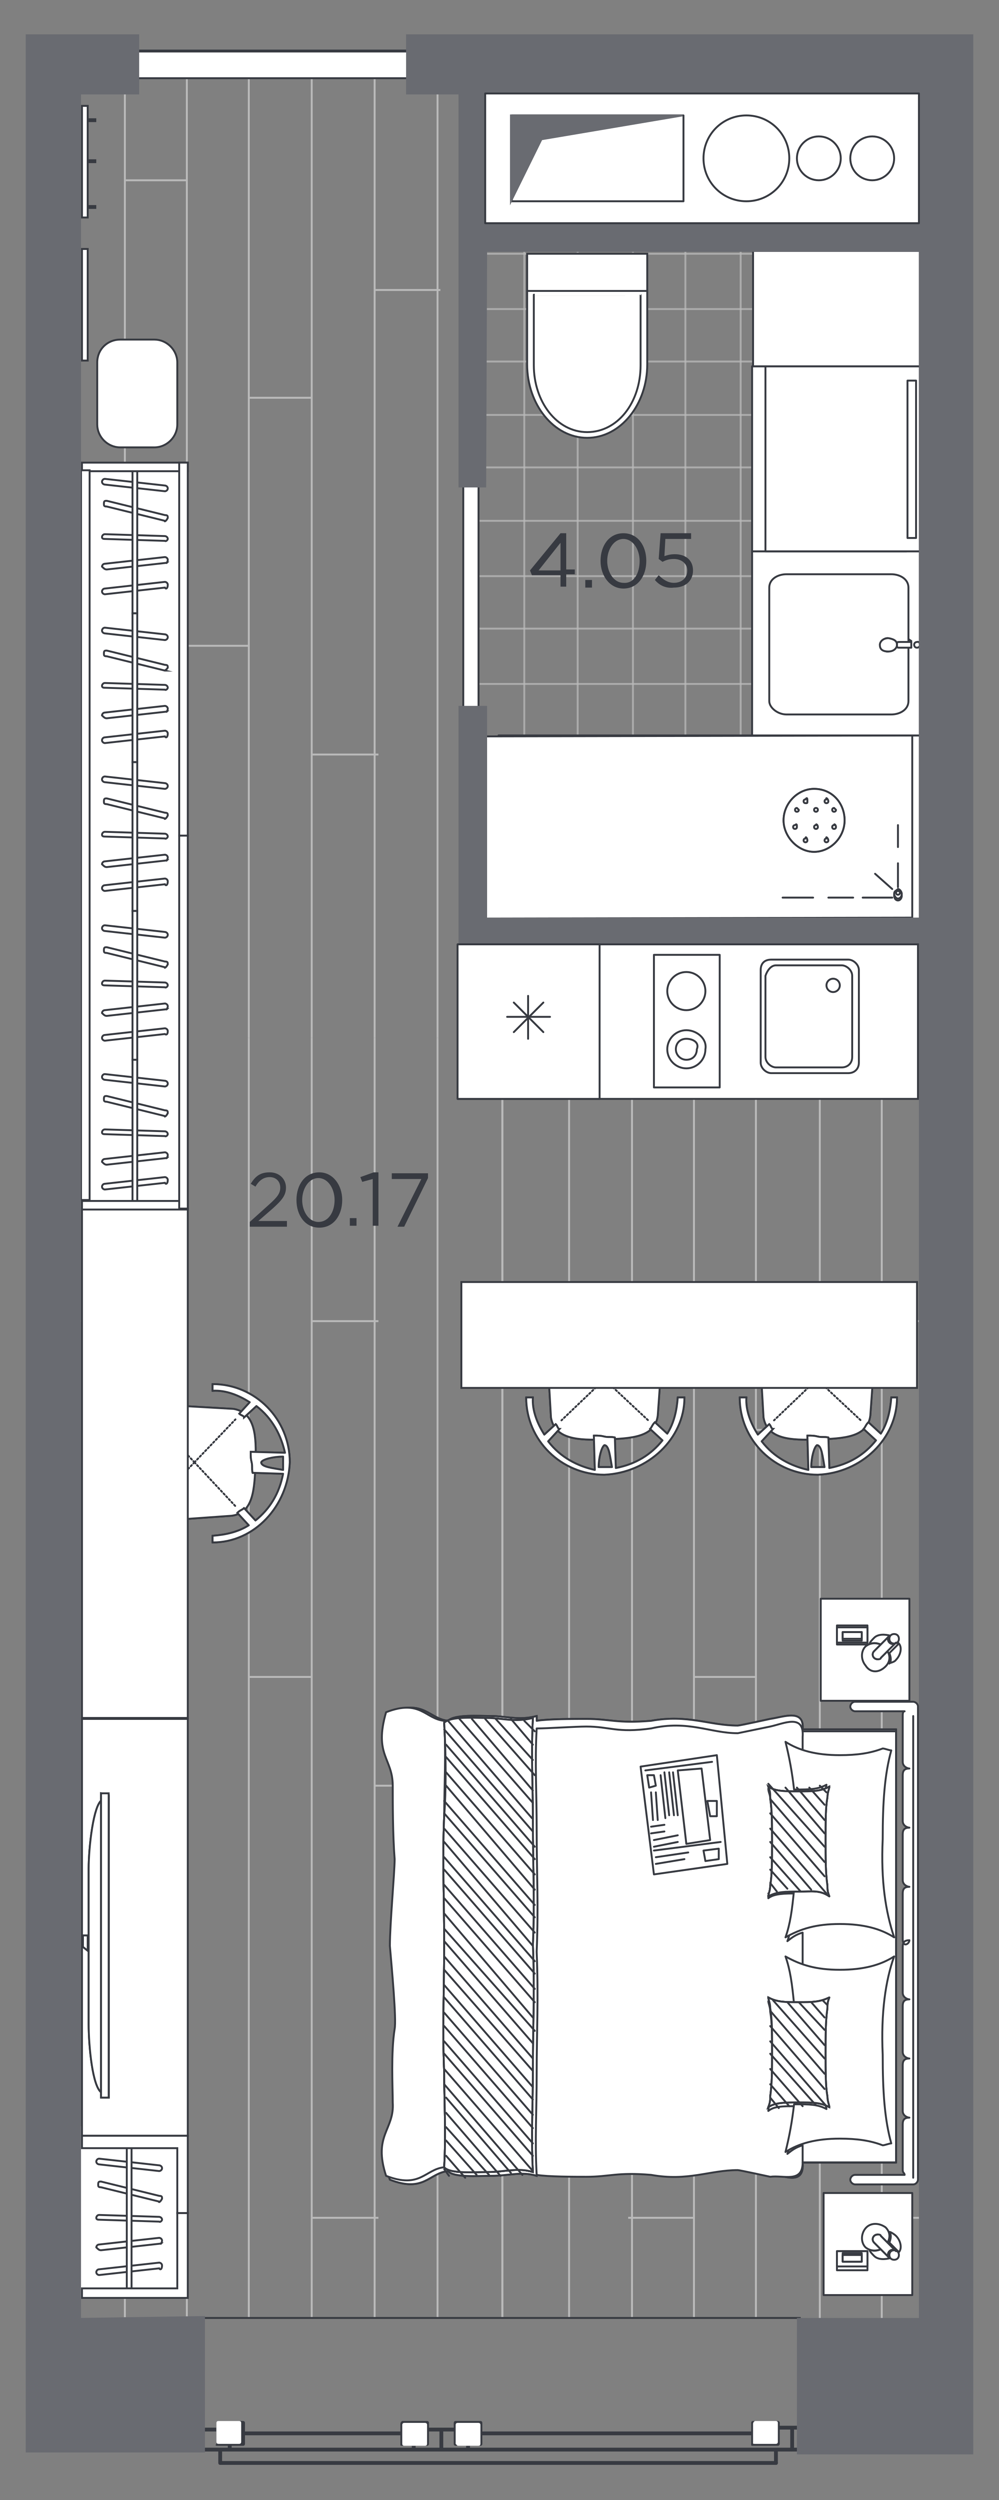 <?xml version="1.0" encoding="utf-8"?>
<!-- Generator: Adobe Illustrator 27.2.0, SVG Export Plug-In . SVG Version: 6.00 Build 0)  -->
<svg version="1.1" id="Слой_1" xmlns="http://www.w3.org/2000/svg" xmlns:xlink="http://www.w3.org/1999/xlink" x="0px" y="0px"
	 viewBox="0 0 104.8 262.1" style="enable-background:new 0 0 104.8 262.1;" xml:space="preserve">
<rect x="0" y="0" width="104.8" height="262.1" fill="#808080" stroke="none"/>
<style type="text/css">
	.st0{opacity:0.74;fill:none;stroke:#BABABA;stroke-width:0.2;stroke-miterlimit:10;enable-background:new    ;}
	.st1{clip-path:url(#SVGID_00000036221390421965844250000013965463519586439332_);}
	.st2{fill:none;}
	.st3{fill:none;stroke:#BABABA;stroke-width:0.2;stroke-miterlimit:10;}
	.st4{fill:#373A41;}
	.st5{fill:#FFFFFF;}
	.st6{fill:#FFFFFF;stroke:#373A41;stroke-width:0.2;stroke-linecap:round;stroke-linejoin:round;stroke-miterlimit:22.926;}
	.st7{fill:none;stroke:#373A41;stroke-width:0.2;stroke-linecap:round;stroke-linejoin:round;stroke-miterlimit:22.926;}
	.st8{fill:#FFFFFF;stroke:#373A41;stroke-width:0.2;stroke-miterlimit:22.926;}
	.st9{fill:#696B71;stroke:#696B71;stroke-width:0.2;stroke-miterlimit:10;}
	.st10{fill-rule:evenodd;clip-rule:evenodd;fill:#FFFFFF;}
	.st11{fill-rule:evenodd;clip-rule:evenodd;fill:#FFFFFF;stroke:#373A41;stroke-width:0.2;stroke-miterlimit:10;}
	.st12{fill:#FFFFFF;stroke:#373A41;stroke-width:0.2;stroke-miterlimit:10;}
	.st13{fill:#FFFFFF;stroke:#373A41;stroke-width:0.2;stroke-linecap:round;stroke-linejoin:round;stroke-miterlimit:22.926;}
	
		.st14{fill:#FFFFFF;stroke:#373A41;stroke-width:0.2;stroke-linecap:round;stroke-linejoin:round;stroke-miterlimit:22.926;stroke-dasharray:0.163,0.243;}
</style>
<g>
	<line class="st0" x1="55" y1="93.7" x2="55" y2="19.3"/>
	<line class="st0" x1="49.5" y1="93.7" x2="49.5" y2="19.6"/>
	<line class="st0" x1="60.6" y1="93.7" x2="60.6" y2="19.3"/>
	<line class="st0" x1="66.4" y1="93.7" x2="66.4" y2="19.3"/>
	<line class="st0" x1="71.9" y1="93.7" x2="71.9" y2="19.3"/>
	<line class="st0" x1="77.7" y1="93.7" x2="77.7" y2="19.3"/>
	<line class="st0" x1="83.3" y1="93.7" x2="83.3" y2="19.3"/>
	<line class="st0" x1="89.1" y1="93.7" x2="89.1" y2="19.6"/>
	<line class="st0" x1="94.6" y1="93.7" x2="94.6" y2="19.6"/>
	<line class="st0" x1="49.2" y1="49" x2="96.4" y2="49"/>
	<line class="st0" x1="49.2" y1="43.5" x2="96.4" y2="43.5"/>
	<line class="st0" x1="49.2" y1="54.6" x2="96.4" y2="54.6"/>
	<line class="st0" x1="49.2" y1="60.4" x2="96.4" y2="60.4"/>
	<line class="st0" x1="49.2" y1="65.9" x2="96.4" y2="65.9"/>
	<line class="st0" x1="49.2" y1="21.1" x2="96.9" y2="21.1"/>
	<line class="st0" x1="49.2" y1="26.6" x2="96.9" y2="26.6"/>
	<line class="st0" x1="49.2" y1="32.4" x2="96.4" y2="32.4"/>
	<line class="st0" x1="49.2" y1="37.9" x2="96.4" y2="37.9"/>
	<line class="st0" x1="49.2" y1="71.7" x2="96.4" y2="71.7"/>
	<line class="st0" x1="49.2" y1="77.3" x2="96.4" y2="77.3"/>
	<line class="st0" x1="49.2" y1="83.1" x2="96.4" y2="83.1"/>
	<line class="st0" x1="49.2" y1="88.6" x2="96.4" y2="88.6"/>
</g>
<g>
	<g>
		<g>
			<g>
				<g>
					<defs>
						<polygon id="SVGID_1_" points="99.2,97.5 49.6,97.5 49.6,6 5.6,6.7 5.6,242.9 100.2,243.1 						"/>
					</defs>
					<clipPath id="SVGID_00000054988807263406631880000000570794483471536025_">
						<use xlink:href="#SVGID_1_"  style="overflow:visible;"/>
					</clipPath>
					<g style="clip-path:url(#SVGID_00000054988807263406631880000000570794483471536025_);">
						<polygon class="st2" points="164.7,-10.5 164.7,232.6 107.7,233.3 108,177.3 8.9,177.6 8.9,229.7 -63.7,230.4 -63.7,77.4 
							45.6,77.4 45.6,-10.5 						"/>
						<g>
							<g>
								<g>
									<g>
										<line class="st3" x1="-0.1" y1="108.8" x2="-0.1" y2="-177.3"/>
										<line class="st3" x1="6.5" y1="108.8" x2="6.5" y2="-177.3"/>
										<line class="st3" x1="13.1" y1="108.8" x2="13.1" y2="-177.3"/>
										<line class="st3" x1="19.6" y1="108.8" x2="19.6" y2="-177.3"/>
										<line class="st3" x1="26.1" y1="108.8" x2="26.1" y2="-177.3"/>
										<line class="st3" x1="32.7" y1="108.8" x2="32.7" y2="-177.3"/>
										<line class="st3" x1="39.3" y1="108.8" x2="39.3" y2="-177.3"/>
										<line class="st3" x1="45.9" y1="108.8" x2="45.9" y2="-177.3"/>
										<line class="st3" x1="52.7" y1="108.8" x2="52.7" y2="-177.3"/>
										<line class="st3" x1="46.2" y1="30.4" x2="39.3" y2="30.4"/>
										<line class="st3" x1="32.7" y1="41.7" x2="26.1" y2="41.7"/>
										<line class="st3" x1="19.6" y1="18.9" x2="13.1" y2="18.9"/>
										<line class="st3" x1="6.1" y1="30.4" x2="-0.5" y2="30.4"/>
										<line class="st3" x1="39.7" y1="79.1" x2="32.7" y2="79.1"/>
										<line class="st3" x1="26.1" y1="67.7" x2="19.6" y2="67.7"/>
										<line class="st3" x1="13.1" y1="79.1" x2="6.5" y2="79.1"/>
										<line class="st3" x1="-0.5" y1="90.4" x2="-7" y2="90.4"/>
									</g>
									<g>
										<line class="st3" x1="-0.1" y1="108.8" x2="-0.1" y2="394.8"/>
										<line class="st3" x1="6.5" y1="108.8" x2="6.5" y2="394.8"/>
										<line class="st3" x1="13.1" y1="108.8" x2="13.1" y2="394.8"/>
										<line class="st3" x1="19.6" y1="108.8" x2="19.6" y2="394.8"/>
										<line class="st3" x1="26.1" y1="108.8" x2="26.1" y2="394.8"/>
										<line class="st3" x1="32.7" y1="108.8" x2="32.7" y2="394.8"/>
										<line class="st3" x1="39.3" y1="108.8" x2="39.3" y2="394.8"/>
										<line class="st3" x1="45.9" y1="108.8" x2="45.9" y2="394.8"/>
										<line class="st3" x1="52.7" y1="108.8" x2="52.7" y2="394.8"/>
										<line class="st3" x1="46.2" y1="187.2" x2="39.3" y2="187.2"/>
										<line class="st3" x1="39.7" y1="232.5" x2="32.7" y2="232.5"/>
										<line class="st3" x1="32.7" y1="175.8" x2="26.1" y2="175.8"/>
										<line class="st3" x1="19.6" y1="198.7" x2="13.1" y2="198.7"/>
										<line class="st3" x1="13.1" y1="232.5" x2="6.5" y2="232.5"/>
										<line class="st3" x1="6.1" y1="187.2" x2="-0.5" y2="187.2"/>
										<line class="st3" x1="-0.5" y1="221.1" x2="-7" y2="221.1"/>
										<line class="st3" x1="39.7" y1="138.5" x2="32.7" y2="138.5"/>
										<line class="st3" x1="26.1" y1="149.9" x2="19.6" y2="149.9"/>
										<line class="st3" x1="13.1" y1="138.5" x2="6.5" y2="138.5"/>
										<line class="st3" x1="-0.5" y1="127.1" x2="-7" y2="127.1"/>
									</g>
								</g>
							</g>
							<g>
								<g>
									<g>
										<line class="st3" x1="99.1" y1="108.8" x2="99.1" y2="394.8"/>
										<line class="st3" x1="92.5" y1="108.8" x2="92.5" y2="394.8"/>
										<line class="st3" x1="86" y1="108.8" x2="86" y2="394.8"/>
										<line class="st3" x1="79.3" y1="108.8" x2="79.3" y2="394.8"/>
										<line class="st3" x1="72.8" y1="108.8" x2="72.8" y2="394.8"/>
										<line class="st3" x1="66.3" y1="108.8" x2="66.3" y2="394.8"/>
										<line class="st3" x1="59.7" y1="108.8" x2="59.7" y2="394.8"/>
										<line class="st3" x1="52.7" y1="108.8" x2="52.7" y2="394.8"/>
										<line class="st3" x1="59.3" y1="187.2" x2="66.3" y2="187.2"/>
										<line class="st3" x1="65.9" y1="232.5" x2="72.8" y2="232.5"/>
										<line class="st3" x1="72.8" y1="175.8" x2="79.3" y2="175.8"/>
										<line class="st3" x1="86" y1="198.7" x2="92.5" y2="198.7"/>
										<line class="st3" x1="92.5" y1="232.5" x2="99.1" y2="232.5"/>
										<line class="st3" x1="99.4" y1="187.2" x2="105.9" y2="187.2"/>
										<line class="st3" x1="65.9" y1="138.5" x2="72.8" y2="138.5"/>
										<line class="st3" x1="79.3" y1="149.9" x2="86" y2="149.9"/>
										<line class="st3" x1="92.5" y1="138.5" x2="99.1" y2="138.5"/>
									</g>
									<g>
										<line class="st3" x1="99.1" y1="108.8" x2="99.1" y2="-177.3"/>
										<line class="st3" x1="92.5" y1="108.8" x2="92.5" y2="-177.3"/>
										<line class="st3" x1="86" y1="108.8" x2="86" y2="-177.3"/>
										<line class="st3" x1="79.3" y1="108.8" x2="79.3" y2="-177.3"/>
										<line class="st3" x1="72.8" y1="108.8" x2="72.8" y2="-177.3"/>
										<line class="st3" x1="66.3" y1="108.8" x2="66.3" y2="-177.3"/>
										<line class="st3" x1="59.7" y1="108.8" x2="59.7" y2="-177.3"/>
										<line class="st3" x1="52.7" y1="108.8" x2="52.7" y2="-177.3"/>
										<line class="st3" x1="59.3" y1="30.4" x2="66.3" y2="30.4"/>
										<line class="st3" x1="72.8" y1="41.7" x2="79.3" y2="41.7"/>
										<line class="st3" x1="86" y1="18.9" x2="92.5" y2="18.9"/>
										<line class="st3" x1="99.4" y1="30.4" x2="105.9" y2="30.4"/>
										<line class="st3" x1="65.9" y1="79.1" x2="72.8" y2="79.1"/>
										<line class="st3" x1="79.3" y1="67.7" x2="86" y2="67.7"/>
										<line class="st3" x1="92.5" y1="79.1" x2="99.1" y2="79.1"/>
									</g>
								</g>
							</g>
						</g>
					</g>
				</g>
			</g>
		</g>
	</g>
</g>
<rect x="20.8" y="256.6" class="st4" width="63" height="0.4"/>
<path class="st4" d="M23.1,258.4l58.3,0c0,0,0.2,0,0.2-0.2l0,0c0,0,0-0.2-0.2-0.2H23.1C22.9,258,22.9,258.2,23.1,258.4L23.1,258.4
	C22.9,258.4,22.9,258.4,23.1,258.4z"/>
<path class="st4" d="M22.9,256.8l0,1.4c0,0,0,0.2,0.2,0.2l0,0c0,0,0.2,0,0.2-0.2v-1.4C23.3,256.8,23.1,256.6,22.9,256.8L22.9,256.8
	C22.9,256.6,22.9,256.8,22.9,256.8z"/>
<path class="st4" d="M81.2,256.8l0,1.4c0,0,0,0.2,0.2,0.2l0,0c0,0,0.2,0,0.2-0.2v-1.4C81.6,256.8,81.4,256.6,81.2,256.8L81.2,256.8
	C81.2,256.6,81.2,256.8,81.2,256.8z"/>
<rect x="25.3" y="254.9" class="st4" width="16.7" height="0.4"/>
<rect x="50.4" y="254.9" class="st4" width="28.6" height="0.4"/>
<rect x="46.1" y="254.8" class="st4" width="0.4" height="2"/>
<rect x="43.2" y="256.2" class="st4" width="0.4" height="0.6"/>
<rect x="48.9" y="256.3" class="st4" width="0.4" height="0.6"/>
<rect x="44.8" y="254.5" class="st4" width="3" height="0.4"/>
<rect x="20.5" y="254.5" class="st4" width="2.2" height="0.4"/>
<rect x="23.9" y="254.7" class="st4" width="0.4" height="2.2"/>
<rect x="81.6" y="254.3" class="st4" width="2.2" height="0.4"/>
<rect x="82.9" y="254.6" class="st4" width="0.4" height="2.2"/>
<path class="st4" d="M79,256.4h2.6c0.2,0,0.2-0.2,0.2-0.2V254c0-0.2-0.2-0.2-0.2-0.2H79c-0.2,0-0.2,0.2-0.2,0.2v2.2
	C78.8,256.4,78.8,256.4,79,256.4z"/>
<path class="st5" d="M79.2,256.2h2.2c0.2,0,0.2-0.2,0.2-0.2v-2c0-0.2-0.2-0.2-0.2-0.2h-2.2c-0.2,0.1-0.2,0.3-0.2,0.3v2
	C79,256.2,79,256.2,79.2,256.2z"/>
<path class="st4" d="M47.8,256.4h2.6c0.2,0,0.2-0.2,0.2-0.2V254c0-0.2-0.2-0.2-0.2-0.2h-2.6c-0.2,0-0.2,0.2-0.2,0.2v2.2
	C47.6,256.4,47.8,256.4,47.8,256.4z"/>
<path class="st5" d="M48,256.4h2.2c0.2,0,0.2-0.2,0.2-0.2v-2c0-0.2-0.2-0.2-0.2-0.2H48c-0.2,0-0.2,0.2-0.2,0.2v2L48,256.4z"/>
<path class="st4" d="M42.2,256.4h2.6c0.2,0,0.2-0.2,0.2-0.2V254c0-0.2-0.2-0.2-0.2-0.2h-2.6c-0.2,0.1-0.2,0.3-0.2,0.3v2.1
	C42,256.4,42,256.4,42.2,256.4z"/>
<path class="st5" d="M42.4,256.4h2.2c0.2,0,0.2-0.2,0.2-0.2v-2c0-0.2-0.2-0.2-0.2-0.2h-2.2c-0.2,0-0.2,0.2-0.2,0.2v2
	C42.2,256.2,42.2,256.4,42.4,256.4z"/>
<path class="st4" d="M22.9,256.4h2.6c0.2,0,0.2-0.2,0.2-0.2V254c0-0.2-0.2-0.2-0.2-0.2h-2.6c-0.2,0-0.2,0.2-0.2,0.2v2.2
	C22.5,256.4,22.7,256.4,22.9,256.4z"/>
<path class="st5" d="M22.9,256.2h2.2c0.2,0,0.2-0.2,0.2-0.2v-2c0-0.2-0.2-0.2-0.2-0.2h-2.2c-0.2,0-0.2,0.2-0.2,0.2v2
	C22.7,256.2,22.9,256.2,22.9,256.2z"/>
<rect x="20.6" y="242.9" class="st4" width="63.4" height="0.2"/>
<rect x="11.7" y="5.3" class="st6" width="33.8" height="2.8"/>
<rect x="12.6" y="5.4" class="st6" width="33.8" height="2.8"/>
<rect x="48.6" y="47" class="st6" width="1.6" height="33.8"/>
<rect x="52.3" y="77.1" class="st6" width="44.2" height="19.2"/>
<polygon class="st6" points="51,96.3 95.7,96.2 95.7,77.1 51,77.2 "/>
<path class="st6" d="M88.6,86c0,1.8-1.5,3.3-3.2,3.3c-1.7,0-3.2-1.6-3.2-3.3c0-1.8,1.5-3.3,3.2-3.3C87.3,82.7,88.6,84.2,88.6,86"/>
<path class="st6" d="M88.6,86c0,1.8-1.5,3.3-3.2,3.3c-1.7,0-3.2-1.6-3.2-3.3c0-1.8,1.5-3.3,3.2-3.3C87.3,82.7,88.6,84.2,88.6,86z"/>
<path class="st6" d="M83.8,84.9c0,0.2-0.2,0.2-0.2,0.2c-0.2,0-0.2-0.2-0.2-0.2c0-0.2,0.2-0.2,0.2-0.2L83.8,84.9"/>
<path class="st6" d="M85.8,84.9c0,0.2-0.2,0.2-0.2,0.2c-0.2,0-0.2-0.2-0.2-0.2c0-0.2,0.2-0.2,0.2-0.2C85.8,84.7,85.8,84.9,85.8,84.9
	"/>
<path class="st6" d="M87.7,84.9c0,0.2-0.2,0.2-0.2,0.2c-0.2,0-0.2-0.2-0.2-0.2c0-0.2,0.2-0.2,0.2-0.2L87.7,84.9"/>
<path class="st6" d="M83.6,86.7c0,0.2-0.2,0.2-0.2,0.2c-0.2,0-0.2-0.2-0.2-0.2c0-0.2,0.2-0.2,0.2-0.2C83.6,86.3,83.6,86.5,83.6,86.7
	"/>
<path class="st6" d="M85.8,86.7c0,0.2-0.2,0.2-0.2,0.2c-0.2,0-0.2-0.2-0.2-0.2c0-0.2,0.2-0.2,0.2-0.2C85.6,86.3,85.8,86.5,85.8,86.7
	"/>
<path class="st6" d="M87.7,86.7c0,0.2-0.2,0.2-0.2,0.2c-0.2,0-0.2-0.2-0.2-0.2c0-0.2,0.2-0.2,0.2-0.2C87.5,86.3,87.7,86.5,87.7,86.7
	"/>
<path class="st6" d="M84.7,88.1c0,0.2-0.2,0.2-0.2,0.2c-0.2,0-0.2-0.2-0.2-0.2c0-0.2,0.2-0.2,0.2-0.2C84.5,87.6,84.7,87.9,84.7,88.1
	"/>
<path class="st6" d="M86.9,88.1c0,0.2-0.2,0.2-0.2,0.2c-0.2,0-0.2-0.2-0.2-0.2c0-0.2,0.2-0.2,0.2-0.2C86.6,87.6,86.9,87.9,86.9,88.1
	"/>
<path class="st6" d="M84.7,84c0,0.2,0,0.2-0.2,0.2c-0.2,0-0.2-0.2-0.2-0.2c0-0.2,0.2-0.2,0.2-0.2C84.7,83.5,84.7,83.8,84.7,84"/>
<path class="st6" d="M86.9,84c0,0.2-0.2,0.2-0.2,0.2c-0.2,0-0.2-0.2-0.2-0.2c0-0.2,0.2-0.2,0.2-0.2C86.6,83.5,86.9,83.8,86.9,84"/>
<path class="st6" d="M94.2,93.4c-0.2,0-0.4,0.2-0.4,0.5s0.2,0.5,0.4,0.5c0.2,0,0.4-0.2,0.4-0.5C94.6,93.7,94.4,93.4,94.2,93.4z"/>
<path class="st6" d="M94.2,93.4c-0.2,0-0.2,0.2-0.2,0.2c0,0.2,0.2,0.2,0.2,0.2c0.2,0,0.2-0.2,0.2-0.2C94.6,93.7,94.4,93.4,94.2,93.4
	z"/>
<line class="st7" x1="93.6" y1="94.1" x2="90.5" y2="94.1"/>
<line class="st7" x1="94.2" y1="93" x2="94.2" y2="90.5"/>
<line class="st7" x1="93.6" y1="93.2" x2="91.8" y2="91.6"/>
<line class="st7" x1="89.5" y1="94.1" x2="86.9" y2="94.1"/>
<line class="st7" x1="94.2" y1="88.8" x2="94.2" y2="86.5"/>
<line class="st7" x1="85.3" y1="94.1" x2="82.1" y2="94.1"/>
<path class="st6" d="M93.8,93.7c0,0.2,0.2,0.5,0.4,0.5c0.2,0,0.4-0.2,0.4-0.5c0-0.2-0.2-0.5-0.4-0.5C94,93.4,93.8,93.4,93.8,93.7"/>
<path class="st6" d="M94.2,93.4c-0.2,0-0.2,0.2-0.2,0.2c0,0.2,0.2,0.2,0.2,0.2c0.2,0,0.2-0.2,0.2-0.2C94.6,93.7,94.4,93.4,94.2,93.4
	z"/>
<g>
	<rect x="78.9" y="57.8" class="st6" width="17.6" height="19.3"/>
	<path class="st6" d="M95.3,61.6v11.9c0,0.9-0.9,1.4-1.8,1.4h-11c-0.9,0-1.8-0.7-1.8-1.4V61.6c0-0.9,0.9-1.4,1.8-1.4h11
		C94.4,60.2,95.3,60.7,95.3,61.6z"/>
	<path class="st6" d="M93.8,67.6c0,0.3-0.3,0.7-0.7,0.7c-0.4,0-0.7-0.3-0.7-0.7c0-0.3,0.3-0.7,0.7-0.7
		C93.6,67.2,93.8,67.2,93.8,67.6z"/>
	<path class="st6" d="M94.1,67.6c0,0.3-0.3,0.7-0.9,0.7c-0.7,0-0.9-0.3-0.9-0.7c0-0.3,0.3-0.7,0.9-0.7C93.8,67,94.1,67.2,94.1,67.6z
		"/>
	<path class="st6" d="M96.5,67.6c0,0.3-0.3,0.3-0.3,0.3c-0.3,0-0.3-0.3-0.3-0.3c0-0.3,0.3-0.3,0.3-0.3S96.5,67.2,96.5,67.6z"/>
	<path class="st6" d="M95.6,67.9L95.6,67.9l-1.2,0c-0.3,0-0.3,0-0.3-0.3s0-0.3,0.3-0.3h1.2l0,0C95.6,67.2,95.6,67.6,95.6,67.9
		C95.6,67.6,95.6,67.9,95.6,67.9z"/>
	<line class="st7" x1="95.6" y1="67.2" x2="95.3" y2="67"/>
</g>
<g>
	<rect x="78.9" y="38.4" class="st6" width="16.2" height="19.4"/>
	<rect x="80.3" y="38.4" class="st6" width="16.2" height="19.4"/>
	<rect x="95.2" y="39.9" class="st6" width="0.9" height="16.5"/>
</g>
<rect x="79" y="26.3" class="st6" width="17.5" height="12.1"/>
<path class="st8" d="M67.9,26.6v11.6c0,4.2-2.8,7.7-6.3,7.7c-3.5,0-6.3-3.5-6.3-7.7V26.6H67.9z"/>
<path class="st8" d="M67.2,30.9v7v0.4c0,3.9-2.4,7-5.6,7c-3.2,0-5.6-3.2-5.6-7v-0.4v-7C56,30.9,67.2,30.9,67.2,30.9z"/>
<line class="st7" x1="55.3" y1="30.5" x2="67.9" y2="30.5"/>
<polygon class="st9" points="83.7,257.2 102,257.2 102,3.7 42.7,3.7 42.7,9.8 48.2,9.8 48.2,51 50.9,51 51,26.3 96.5,26.3 
	96.5,96.3 51,96.3 51,74.1 48.2,74.1 48.2,99 96.5,99 96.5,243.1 83.7,243.1 "/>
<rect x="50.9" y="9.8" class="st6" width="45.5" height="13.6"/>
<g>
	<path class="st6" d="M82.8,16.6c0,2.5-2,4.5-4.5,4.5s-4.5-2-4.5-4.5s2-4.5,4.5-4.5S82.8,14.1,82.8,16.6z"/>
	<circle class="st6" cx="85.9" cy="16.6" r="2.3"/>
	<circle class="st6" cx="91.5" cy="16.6" r="2.3"/>
	<rect x="53.7" y="12.1" class="st6" width="18" height="9"/>
	<polygon class="st9" points="53.6,21.1 56.8,14.6 71.6,12.1 53.6,12.1 	"/>
</g>
<g>
	<path class="st4" d="M26.2,128.1l2-1.8c0.9-0.8,1.2-1.2,1.2-1.8c0-0.7-0.5-1.1-1.1-1.1s-1.1,0.3-1.5,1l-0.5-0.3
		c0.5-0.8,1-1.2,2-1.2s1.7,0.7,1.7,1.6c0,0.8-0.4,1.3-1.4,2.2l-1.5,1.3h3v0.6h-3.9V128.1L26.2,128.1z"/>
	<path class="st4" d="M31.1,125.8c0-1.6,0.9-2.9,2.4-2.9c1.4,0,2.4,1.3,2.4,2.9s-0.9,2.9-2.4,2.9C32,128.7,31.1,127.4,31.1,125.8z
		 M35.1,125.8c0-1.2-0.7-2.3-1.7-2.3s-1.7,1.1-1.7,2.3c0,1.2,0.7,2.3,1.7,2.3C34.5,128.1,35.1,127,35.1,125.8z"/>
	<path class="st4" d="M36.7,127.7h0.7v0.8h-0.7V127.7z"/>
	<path class="st4" d="M39.1,123.6l-1.1,0.3l-0.2-0.5l1.4-0.5h0.5v5.6h-0.6C39.1,128.5,39.1,123.6,39.1,123.6z"/>
	<path class="st4" d="M44.2,123.6h-3.1V123h3.8v0.5l-2.5,5.1h-0.7L44.2,123.6z"/>
</g>
<g>
	<path class="st4" d="M58.8,60.3h-3l-0.2-0.5l3.2-3.9h0.6v3.8h0.9v0.5h-0.9v1.3h-0.6V60.3z M58.8,59.8v-2.9l-2.3,2.9H58.8z"/>
	<path class="st4" d="M61.4,60.8h0.7v0.8h-0.7V60.8z"/>
	<path class="st4" d="M63,58.8c0-1.6,0.9-2.9,2.4-2.9c1.5,0,2.4,1.3,2.4,2.9c0,1.6-0.9,2.9-2.4,2.9C64,61.7,63,60.4,63,58.8z
		 M67.1,58.8c0-1.2-0.7-2.3-1.7-2.3s-1.7,1.1-1.7,2.3s0.7,2.3,1.7,2.3C66.5,61.2,67.1,60.1,67.1,58.8z"/>
	<path class="st4" d="M68.7,60.8l0.4-0.5c0.5,0.5,1,0.8,1.6,0.8c0.8,0,1.4-0.5,1.4-1.3c0-0.7-0.6-1.2-1.4-1.2
		c-0.5,0-0.8,0.1-1.2,0.3l-0.4-0.3l0.2-2.7h3.2v0.6h-2.7l-0.1,1.8c0.3-0.1,0.6-0.2,1.1-0.2c1.1,0,1.9,0.6,1.9,1.7
		c0,1.1-0.8,1.8-2,1.8C69.9,61.7,69.2,61.4,68.7,60.8z"/>
</g>
<g>
	<g>
		<rect x="86.1" y="167.6" class="st6" width="9.3" height="10.7"/>
		<g>
			<path class="st10" d="M92.4,172.4l0.9-0.9c0,0,0,0,0.2,0c-0.7-0.2-1.4-0.2-1.8,0.2c-0.2,0.2-0.5,0.5-0.5,0.7
				C91.5,172.2,91.9,172.2,92.4,172.4 M94,174c0.5-0.5,0.7-1.4,0.2-1.8c0,0,0,0,0,0.2l-0.9,0.9c0.2,0.5,0.2,0.9,0,1.1
				C93.3,174.3,93.8,174.3,94,174"/>
			<path class="st6" d="M92.4,172.4l0.9-0.9c0,0,0,0,0.2,0c-0.7-0.2-1.4-0.2-1.8,0.2c-0.2,0.2-0.5,0.5-0.5,0.7
				C91.5,172.2,91.9,172.2,92.4,172.4z M94,174c0.5-0.5,0.7-1.4,0.2-1.8c0,0,0,0,0,0.2l-0.9,0.9c0.2,0.5,0.2,0.9,0,1.1
				C93.3,174.3,93.8,174.3,94,174z"/>
			<path class="st10" d="M92.9,174.7c0.5-0.5,0.5-1.1,0.2-1.6l-0.7,0.7c-0.2,0.2-0.5,0.2-0.7,0c-0.2-0.2-0.2-0.5,0-0.7l0.7-0.7
				c-0.5-0.2-1.1-0.2-1.6,0.2c-0.5,0.5-0.5,1.4,0,2C91.3,175.4,92.2,175.4,92.9,174.7"/>
			<path class="st6" d="M92.9,174.7c0.5-0.5,0.5-1.1,0.2-1.6l-0.7,0.7c-0.2,0.2-0.5,0.2-0.7,0c-0.2-0.2-0.2-0.5,0-0.7l0.7-0.7
				c-0.5-0.2-1.1-0.2-1.6,0.2c-0.5,0.5-0.5,1.4,0,2C91.3,175.4,92.2,175.4,92.9,174.7z"/>
			<path class="st10" d="M94,172.2c0.2-0.2,0.2-0.5,0-0.7c-0.2-0.2-0.5-0.2-0.7,0c-0.2,0.2-0.2,0.5,0,0.7
				C93.5,172.4,94,172.4,94,172.2"/>
			<path class="st6" d="M94.3,171.8c0,0.3-0.2,0.5-0.5,0.5c-0.3,0-0.5-0.2-0.5-0.5s0.2-0.5,0.5-0.5
				C94.1,171.3,94.3,171.5,94.3,171.8z"/>
			<path class="st10" d="M92.4,173.8l1.6-1.6c-0.2,0.2-0.5,0.2-0.7,0s-0.2-0.5,0-0.7l-1.6,1.6c-0.2,0.2-0.2,0.5,0,0.7
				C91.9,174,92.4,174,92.4,173.8"/>
			<path class="st6" d="M92.4,173.8l1.6-1.6c-0.2,0.2-0.5,0.2-0.7,0c-0.2-0.2-0.2-0.5,0-0.7l-1.6,1.6c-0.2,0.2-0.2,0.5,0,0.7
				C91.9,174,92.4,174,92.4,173.8z"/>
			<rect x="87.8" y="170.4" class="st10" width="3.2" height="2"/>
			<rect x="87.8" y="170.4" class="st6" width="3.2" height="2"/>
			<rect x="87.8" y="170.6" class="st10" width="3.2" height="1.6"/>
			<rect x="87.8" y="170.6" class="st6" width="3.2" height="1.6"/>
			<rect x="88.4" y="171.1" class="st10" width="2" height="0.9"/>
			<rect x="88.4" y="171.1" class="st6" width="2" height="0.9"/>
			<rect x="88.4" y="171.1" class="st10" width="2" height="0.7"/>
			<rect x="88.4" y="171.1" class="st6" width="2" height="0.7"/>
		</g>
	</g>
	<g>
		<rect x="86.4" y="229.9" class="st6" width="9.3" height="10.7"/>
		<g>
			<path class="st10" d="M92.4,235.8l0.9,0.9c0,0,0,0,0.2,0c-0.7,0.2-1.4,0.2-1.8-0.2c-0.2-0.2-0.5-0.5-0.5-0.7
				C91.5,236,91.9,236,92.4,235.8 M94,234.4c0.5,0.5,0.7,1.4,0.2,1.8c0,0,0,0,0-0.2l-0.9-0.9c0.2-0.5,0.2-0.9,0-1.1
				C93.3,233.9,93.8,234.2,94,234.4"/>
			<path class="st6" d="M92.4,235.8l0.9,0.9c0,0,0,0,0.2,0c-0.7,0.2-1.4,0.2-1.8-0.2c-0.2-0.2-0.5-0.5-0.5-0.7
				C91.5,236,91.9,236,92.4,235.8z M94,234.4c0.5,0.5,0.7,1.4,0.2,1.8c0,0,0,0,0-0.2l-0.9-0.9c0.2-0.5,0.2-0.9,0-1.1
				C93.3,233.9,93.8,234.2,94,234.4z"/>
			<path class="st10" d="M92.9,233.5c0.5,0.5,0.5,1.1,0.2,1.6l-0.7-0.7c-0.2-0.2-0.5-0.2-0.7,0c-0.2,0.2-0.2,0.5,0,0.7l0.7,0.7
				c-0.5,0.2-1.1,0.2-1.6-0.2c-0.5-0.5-0.5-1.4,0-2S92.2,233,92.9,233.5"/>
			<path class="st6" d="M92.9,233.5c0.5,0.5,0.5,1.1,0.2,1.6l-0.7-0.7c-0.2-0.2-0.5-0.2-0.7,0c-0.2,0.2-0.2,0.5,0,0.7l0.7,0.7
				c-0.5,0.2-1.1,0.2-1.6-0.2c-0.5-0.5-0.5-1.4,0-2S92.2,233,92.9,233.5z"/>
			<path class="st10" d="M94,236c0.2,0.2,0.2,0.5,0,0.7c-0.2,0.2-0.5,0.2-0.7,0c-0.2-0.2-0.2-0.5,0-0.7C93.5,235.8,94,235.8,94,236"
				/>
			<path class="st6" d="M94.3,236.4c0,0.3-0.2,0.5-0.5,0.5c-0.3,0-0.5-0.2-0.5-0.5s0.2-0.5,0.5-0.5
				C94.1,235.9,94.3,236.1,94.3,236.4z"/>
			<path class="st10" d="M92.4,234.4L94,236c-0.2-0.2-0.5-0.2-0.7,0s-0.2,0.5,0,0.7l-1.6-1.6c-0.2-0.2-0.2-0.5,0-0.7
				C91.9,234.2,92.4,234.2,92.4,234.4"/>
			<path class="st6" d="M92.4,234.4L94,236c-0.2-0.2-0.5-0.2-0.7,0c-0.2,0.2-0.2,0.5,0,0.7l-1.6-1.6c-0.2-0.2-0.2-0.5,0-0.7
				C91.9,234.2,92.4,234.2,92.4,234.4z"/>
			<rect x="87.8" y="236" class="st10" width="3.2" height="2"/>
			<rect x="87.8" y="236" class="st6" width="3.2" height="2"/>
			<rect x="87.8" y="236" class="st10" width="3.2" height="1.6"/>
			<rect x="87.8" y="236" class="st6" width="3.2" height="1.6"/>
			<rect x="88.4" y="236.2" class="st10" width="2" height="0.9"/>
			<rect x="88.4" y="236.2" class="st6" width="2" height="0.9"/>
			<rect x="88.4" y="236.4" class="st10" width="2" height="0.7"/>
			<rect x="88.4" y="236.4" class="st6" width="2" height="0.7"/>
		</g>
	</g>
	<g>
		<path class="st10" d="M94.7,203.3v-4.8c0-0.5,0.2-0.7,0.7-0.7c-0.2,0-0.7-0.2-0.7-0.7v-4.8c0-0.5,0.2-0.7,0.7-0.7
			c-0.2,0-0.7-0.2-0.7-0.7v-4.8c0-0.5,0.2-0.7,0.7-0.7c-0.2,0-0.7-0.2-0.7-0.7v-4.8c0-0.2,0-0.5,0.2-0.5h-5.2
			c-0.2,0-0.5-0.2-0.5-0.5l0,0c0-0.2,0.2-0.5,0.5-0.5h6.1c0.2,0,0.5,0.2,0.5,0.5v49.6c0,0.2-0.2,0.5-0.5,0.5h-6.1
			c-0.2,0-0.5-0.2-0.5-0.5l0,0c0-0.2,0.2-0.5,0.5-0.5h5.2c0-0.2-0.2-0.2-0.2-0.5v-4.8c0-0.5,0.2-0.7,0.7-0.7c-0.2,0-0.7-0.2-0.7-0.7
			v-4.8c0-0.5,0.2-0.7,0.7-0.7c-0.2,0-0.7-0.2-0.7-0.7v-4.8c0-0.5,0.2-0.7,0.7-0.7c-0.2,0-0.7-0.2-0.7-0.7v-4.8
			c0-0.5,0.2-0.7,0.7-0.7C95.4,203.8,94.7,204.2,94.7,203.3"/>
		<path class="st6" d="M94.7,203.3v-4.8c0-0.5,0.2-0.7,0.7-0.7c-0.2,0-0.7-0.2-0.7-0.7v-4.8c0-0.5,0.2-0.7,0.7-0.7
			c-0.2,0-0.7-0.2-0.7-0.7v-4.8c0-0.5,0.2-0.7,0.7-0.7c-0.2,0-0.7-0.2-0.7-0.7v-4.8c0-0.2,0-0.5,0.2-0.5h-5.2
			c-0.2,0-0.5-0.2-0.5-0.5l0,0c0-0.2,0.2-0.5,0.5-0.5h6.1c0.2,0,0.5,0.2,0.5,0.5v49.6c0,0.2-0.2,0.5-0.5,0.5h-6.1
			c-0.2,0-0.5-0.2-0.5-0.5l0,0c0-0.2,0.2-0.5,0.5-0.5h5.2c0-0.2-0.2-0.2-0.2-0.5v-4.8c0-0.5,0.2-0.7,0.7-0.7c-0.2,0-0.7-0.2-0.7-0.7
			v-4.8c0-0.5,0.2-0.7,0.7-0.7c-0.2,0-0.7-0.2-0.7-0.7v-4.8c0-0.5,0.2-0.7,0.7-0.7c-0.2,0-0.7-0.2-0.7-0.7v-4.8
			c0-0.5,0.2-0.7,0.7-0.7C95.4,203.8,94.7,204.2,94.7,203.3z"/>
		<path class="st11" d="M94,226.7h-9.8c0.2,2.5-2,1.4-3.4,1.1l-3.4-0.7c-2.9,0-5.2,1.4-9.1,0.5c-3.6-0.5-4.3,0.2-6.8,0.2
			c-1.1,0-4.1-0.2-5.2-0.2c0,0.2,0,0.2,0,0.5c-1.6-0.5-2.9,0-4.8,0c-1.4,0-3.9,0.2-4.5-0.5c-2,0.2-2.5,2.3-6.1,0.9
			c-1.4-4.1,0.5-4.1,0.7-7.7c0.2-1.4-0.2-5.2,0.2-7.7c0.2-1.6-0.5-6.8-0.5-9.1s0.5-7.7,0.5-9.1c-0.2-2.5-0.2-6.1-0.2-7.7
			c0-2.9-2-3.2-0.7-7.7c3.6-1.4,4.1,0.7,6.1,0.9c0.7-0.7,3.2-0.5,4.5-0.5c1.6,0,2.9,0.5,4.8,0c0,0.2,0,0.2,0,0.5
			c1.1-0.2,4.1-0.2,5.2-0.2c2.5,0,3.2,0.5,6.8,0.2c3.9-0.7,6.1,0.5,9.1,0.5c0.2,0,3.4-0.7,3.4-0.7c1.4-0.2,3.6-1.1,3.4,1.1H94V226.7
			z"/>
		<path class="st6" d="M94,226.7h-9.8c0.2,2.5-2,1.4-3.4,1.1l-3.4-0.7c-2.9,0-5.2,1.4-9.1,0.5c-3.6-0.5-4.3,0.2-6.8,0.2
			c-1.1,0-4.1-0.2-5.2-0.2c0,0.2,0,0.2,0,0.5c-1.6-0.5-2.9,0-4.8,0c-1.4,0-3.9,0.2-4.5-0.5c-2,0.2-2.5,2.3-6.1,0.9
			c-1.4-4.1,0.5-4.1,0.7-7.7c0.2-1.4-0.2-5.2,0.2-7.7c0.2-1.6-0.5-6.8-0.5-9.1s0.5-7.7,0.5-9.1c-0.2-2.5-0.2-6.1-0.2-7.7
			c0-2.9-2-3.2-0.7-7.7c3.6-1.4,4.1,0.7,6.1,0.9c0.7-0.7,3.2-0.5,4.5-0.5c1.6,0,2.9,0.5,4.8,0c0,0.2,0,0.2,0,0.5
			c1.1-0.2,4.1-0.2,5.2-0.2c2.5,0,3.2,0.5,6.8,0.2c3.9-0.7,6.1,0.5,9.1,0.5c0.2,0,3.4-0.7,3.4-0.7c1.4-0.2,3.6-1.1,3.4,1.1H94V226.7
			z"/>
		<path class="st6" d="M40.9,204c0-2.3,0.5-7.7,0.5-9.1c-0.2-2.5-0.2-6.1-0.2-7.7c0-2.9-2-3.2-0.7-7.7c3.6-1.4,4.1,0.7,6.1,0.9
			c0.2,3.6,0,7,0,10c-0.2,4.5,0,8.4,0,13.4c0,5.2-0.2,8.8,0,13.4c0,2.9,0.2,6.4,0,10c-2,0.2-2.5,2.3-6.1,0.9
			c-1.4-4.3,0.9-4.8,0.7-7.7c0-1.6-0.2-5.2,0.2-7.7C41.6,211.7,41.1,206.3,40.9,204z M84.2,226.7v-1.8c-0.7,0.2-1.1,0.5-1.6,0.9
			c0.5-1.4,0.7-2.9,0.9-5c-1.4,0-2.3,0-2.9,0.5c0-0.5,0.2-0.7,0.2-1.1c0.2-1.4,0.2-2.9,0.2-4.8c0-1.8,0-3.4-0.2-4.5
			c0-0.5-0.2-0.9-0.2-1.1l0,0c0.7,0.5,1.8,0.5,2.9,0.5c-0.2-1.8-0.5-3.4-0.9-5c0.5,0.5,1.1,0.7,1.6,0.9v-1.8v-1.8
			c-0.7,0.2-1.1,0.5-1.6,0.9c0.5-1.4,0.7-2.9,0.9-5c-1.1,0-2.3,0-2.9,0.5l0,0c0.2-0.5,0.2-0.7,0.2-1.1c0.2-1.4,0.2-2.7,0.2-4.5
			c0-2,0-3.6-0.2-4.8c0-0.5-0.2-0.7-0.2-1.1c0.7,0.5,1.8,0.5,2.9,0.5c-0.2-1.8-0.5-3.4-0.9-5c0.5,0.5,1.1,0.7,1.6,0.9v-1.8
			c0.2-2.5-2-1.4-3.4-1.1l-3.4,0.7c-2.9,0-5.2-1.4-9.1-0.5c-3.6,0.5-4.3-0.2-6.8-0.2c-1.1,0-4.1,0.2-5.2,0.2c-0.2,3.6,0,6.6,0,10.7
			c0,4.3,0.2,7.9,0,12.7c0.2,4.8,0,8.6,0,12.7c0,4.1-0.2,7,0,10.7c1.1,0.2,4.1,0.2,5.2,0.2c2.5,0,3.2-0.5,6.8-0.2
			c3.9,0.7,6.1-0.5,9.1-0.5c0.2,0,3.4,0.7,3.4,0.7C82.2,228,84.2,228.9,84.2,226.7z"/>
		<path class="st6" d="M93.8,205.1c-1.4,0.9-3.2,1.4-5.7,1.4s-4.1-0.5-5.7-1.4c0.5,1.4,0.7,2.9,0.9,5h0.2c1.4,0,2.5,0,3.2-0.5
			c0,0.5-0.2,0.7-0.2,1.1c-0.2,1.4-0.2,2.9-0.2,4.8c0,1.8,0,3.4,0.2,4.5c0,0.5,0.2,0.9,0.2,1.1l0,0c-0.9-0.5-1.8-0.5-3.2-0.5h-0.2
			c-0.2,1.8-0.5,3.4-0.9,5c1.4-0.9,3.2-1.4,5.7-1.4c1.8,0,3.2,0.2,4.5,0.7c0.2,0,0.7-0.2,0.9-0.2c-0.7-2.5-0.9-5.4-0.9-9.3
			C92.4,211,92.9,207.6,93.8,205.1z"/>
		<path class="st6" d="M93.8,203.1c-1.4-0.9-3.2-1.4-5.7-1.4s-4.1,0.5-5.7,1.4c0.5-1.4,0.7-2.9,0.9-5h0.2c1.4,0,2.5,0,3.2,0.5
			c0-0.5-0.2-0.7-0.2-1.1c-0.2-1.4-0.2-2.9-0.2-4.8s0-3.4,0.2-4.5c0-0.5,0.2-0.9,0.2-1.1l0,0c-0.9,0.5-1.8,0.5-3.2,0.5h-0.2
			c-0.2-1.8-0.5-3.4-0.9-5c1.4,0.9,3.2,1.4,5.7,1.4c1.8,0,3.2-0.2,4.5-0.7c0.2,0,0.7,0.2,0.9,0.2c-0.7,2.5-0.9,5.4-0.9,9.3
			C92.4,197.2,92.9,200.4,93.8,203.1z"/>
		<path class="st6" d="M87,209.4c-0.2,0.5-0.2,0.7-0.2,1.1c-0.2,1.4-0.2,2.9-0.2,4.8c0,1.8,0,3.4,0.2,4.5c0,0.5,0.2,0.9,0.2,1.1l0,0
			c-0.9-0.5-1.8-0.5-3.2-0.5s-2.5,0-3.2,0.5c0.2-0.5,0.2-0.7,0.2-1.1c0.2-1.4,0.2-2.9,0.2-4.8c0-1.8,0-3.4-0.2-4.5
			c0-0.5-0.2-0.9-0.2-1.1l0,0c0.9,0.5,1.8,0.5,3.2,0.5C85.1,209.9,86,209.9,87,209.4z M87,198.8c-0.2-0.5-0.2-0.7-0.2-1.1
			c-0.2-1.4-0.2-2.9-0.2-4.8s0-3.4,0.2-4.5c0-0.5,0.2-0.9,0.2-1.1l0,0c-0.9,0.5-1.8,0.5-3.2,0.5s-2.5,0-3.2-0.5
			c0.2,0.5,0.2,0.7,0.2,1.1c0.2,1.4,0.2,2.9,0.2,4.8c0,1.8,0,3.4-0.2,4.5c0,0.5-0.2,0.9-0.2,1.1l0,0c0.9-0.5,1.8-0.5,3.2-0.5
			C85.1,198.3,86,198.1,87,198.8z"/>
		<path class="st6" d="M46.6,180.6c0.7-0.7,3.2-0.5,4.5-0.5c1.6,0,2.9,0.5,4.8,0c-0.2,3.9,0,6.8,0,11.1s0.2,7.9,0,12.7
			c0.2,4.8,0,8.6,0,12.7s-0.2,7.3,0,11.1c-1.6-0.5-2.9,0-4.8,0c-1.4,0-3.9,0.2-4.5-0.5c0.2-3.6,0-7,0-10c-0.2-4.5,0-8.4,0-13.4
			c0-5.2-0.2-8.8,0-13.4C46.8,187.7,46.8,184.2,46.6,180.6z"/>
		<line class="st7" x1="84.2" y1="226.7" x2="94" y2="226.7"/>
		<line class="st7" x1="84.2" y1="181.5" x2="94" y2="181.5"/>
		<path class="st6" d="M73.8,186.7l-1.6-1.1 M73.8,188.3l-2.7-2.5 M74,189.7l-2.7-2.5 M74.2,191.3l-2.7-2.5 M74.5,192.6l-2.9-2.5
			 M73.3,193.1l-1.6-1.4 M72,193.3L72,193.3"/>
		<polygon class="st6" points="68.6,196.5 76.3,195.4 75.2,184 67.2,185.2 		"/>
		<line class="st7" x1="68.6" y1="194" x2="75.6" y2="193.1"/>
		<line class="st7" x1="67.7" y1="185.6" x2="74.7" y2="184.7"/>
		<line class="st7" x1="68.8" y1="195.4" x2="71.8" y2="194.9"/>
		<path class="st6" d="M68.8,187.9l0.2,2.9 M68.3,187.9l0.2,2.9"/>
		<path class="st6" d="M69.7,185.8l0.5,4.5 M69.3,186.1l0.5,4.5"/>
		<path class="st6" d="M70.6,185.8l0.5,4.5 M70.2,185.8l0.5,4.5"/>
		<line class="st7" x1="68.8" y1="194.7" x2="72.2" y2="194.2"/>
		<path class="st6" d="M68.6,193.6l2.5-0.5 M68.6,192.9l2.5-0.5 M68.3,192.2l1.4-0.2 M68.3,191.5l1.4-0.2"/>
		<polygon class="st6" points="74,195.1 75.4,194.9 75.4,193.8 73.8,194 		"/>
		<polygon class="st6" points="72,193.3 74.5,192.9 73.6,185.4 71.1,185.6 		"/>
		<polygon class="st6" points="74.5,190.4 75.2,190.4 75.2,188.8 74.2,188.8 		"/>
		<polygon class="st6" points="67.9,186.1 68.6,186.1 68.8,187.2 68.1,187.4 		"/>
		<path class="st11" d="M87,209.4c-0.2,0.5-0.2,0.7-0.2,1.1c-0.2,1.4-0.2,2.9-0.2,4.8c0,1.8,0,3.4,0.2,4.5c0,0.5,0.2,0.9,0.2,1.1
			l0,0c-0.9-0.5-1.8-0.5-3.2-0.5s-2.5,0-3.2,0.5c0.2-0.5,0.2-0.7,0.2-1.1c0.2-1.4,0.2-2.9,0.2-4.8c0-1.8,0-3.4-0.2-4.5
			c0-0.5-0.2-0.9-0.2-1.1l0,0c0.9,0.5,1.8,0.5,3.2,0.5C85.1,209.9,86,209.9,87,209.4 M87,198.8c-0.2-0.5-0.2-0.7-0.2-1.1
			c-0.2-1.4-0.2-2.9-0.2-4.8s0-3.4,0.2-4.5c0-0.5,0.2-0.9,0.2-1.1l0,0c-0.9,0.5-1.8,0.5-3.2,0.5s-2.5,0-3.2-0.5
			c0.2,0.5,0.2,0.7,0.2,1.1c0.2,1.4,0.2,2.9,0.2,4.8c0,1.8,0,3.4-0.2,4.5c0,0.5-0.2,0.9-0.2,1.1l0,0c0.9-0.5,1.8-0.5,3.2-0.5
			C85.1,198.3,86,198.1,87,198.8 M46.6,180.6c0.7-0.7,3.2-0.5,4.5-0.5c1.6,0,2.9,0.5,4.8,0c-0.2,3.9,0,6.8,0,11.1s0.2,7.9,0,12.7
			c0.2,4.8,0,8.6,0,12.7s-0.2,7.3,0,11.1c-1.6-0.5-2.9,0-4.8,0c-1.4,0-3.9,0.2-4.5-0.5c0.2-3.6,0-7,0-10c-0.2-4.5,0-8.4,0-13.4
			c0-5.2-0.2-8.8,0-13.4C46.8,187.7,46.8,184.2,46.6,180.6"/>
		<path class="st6" d="M87,209.4c-0.2,0.5-0.2,0.7-0.2,1.1c-0.2,1.4-0.2,2.9-0.2,4.8c0,1.8,0,3.4,0.2,4.5c0,0.5,0.2,0.9,0.2,1.1l0,0
			c-0.9-0.5-1.8-0.5-3.2-0.5s-2.5,0-3.2,0.5c0.2-0.5,0.2-0.7,0.2-1.1c0.2-1.4,0.2-2.9,0.2-4.8c0-1.8,0-3.4-0.2-4.5
			c0-0.5-0.2-0.9-0.2-1.1l0,0c0.9,0.5,1.8,0.5,3.2,0.5C85.1,209.9,86,209.9,87,209.4z M87,198.8c-0.2-0.5-0.2-0.7-0.2-1.1
			c-0.2-1.4-0.2-2.9-0.2-4.8s0-3.4,0.2-4.5c0-0.5,0.2-0.9,0.2-1.1l0,0c-0.9,0.5-1.8,0.5-3.2,0.5s-2.5,0-3.2-0.5
			c0.2,0.5,0.2,0.7,0.2,1.1c0.2,1.4,0.2,2.9,0.2,4.8c0,1.8,0,3.4-0.2,4.5c0,0.5-0.2,0.9-0.2,1.1l0,0c0.9-0.5,1.8-0.5,3.2-0.5
			C85.1,198.3,86,198.1,87,198.8z M46.6,180.6c0.7-0.7,3.2-0.5,4.5-0.5c1.6,0,2.9,0.5,4.8,0c-0.2,3.9,0,6.8,0,11.1s0.2,7.9,0,12.7
			c0.2,4.8,0,8.6,0,12.7s-0.2,7.3,0,11.1c-1.6-0.5-2.9,0-4.8,0c-1.4,0-3.9,0.2-4.5-0.5c0.2-3.6,0-7,0-10c-0.2-4.5,0-8.4,0-13.4
			c0-5.2-0.2-8.8,0-13.4C46.8,187.7,46.8,184.2,46.6,180.6z"/>
		<line class="st7" x1="95.8" y1="228.3" x2="95.8" y2="179.9"/>
		<path class="st6" d="M46.6,227.4l0.5,0.7 M46.8,226l2,2.3 M46.8,224.4L50,228 M46.8,223l4.5,5 M46.8,221.5l5.7,6.6 M46.8,219.9
			l6.8,7.9 M46.6,218.5l8.2,9.5 M46.6,216.9l9.3,10.7 M46.6,215.3l9.3,10.7 M46.6,214l9.3,10.7 M46.6,212.4l9.3,10.7 M46.6,211
			l9.3,10.7 M46.6,209.4l9.3,10.7 M46.6,208.1l9.3,10.7 M46.6,206.5l9.3,10.6 M46.6,205.1l9.3,10.7 M46.6,203.5l9.3,10.7
			 M46.6,202.2l9.5,10.7 M46.6,200.6l9.3,10.9 M46.6,199l9.5,10.9 M46.6,197.6l9.5,10.9 M46.6,196l9.5,10.9 M46.6,194.7l9.5,10.9
			 M46.6,193.1l9.3,10.9 M46.6,191.7l9.5,10.9 M46.6,190.1l9.5,10.9 M46.6,188.8l9.5,10.9 M46.8,187.2l9.3,10.9 M46.8,185.8
			l9.3,10.7 M46.8,184.2l9.3,10.7 M46.8,182.9l9.3,10.7 M46.6,181.3l9.3,10.7 M47,180.4l8.8,10.2 M48.2,180.2l7.7,8.8 M49.5,180.2
			l6.4,7.5 M50.9,180.2l5.2,5.9 M52,180.2l3.9,4.3 M53.6,180.2l2.3,2.7 M55,180.4l1.1,1.1"/>
		<path class="st6" d="M80.6,221L80.6,221 M80.8,219.9l0.9,1.1 M80.8,218.5l2,2.3 M80.8,216.9l3.4,3.9 M80.8,215.3l4.8,5.4
			 M80.8,214l5.9,6.8 M80.8,212.4l5.7,6.6 M80.8,210.8l5.7,6.6 M81.1,209.7l5.4,6.1 M82.6,209.9l3.9,4.5 M83.8,209.9l2.7,2.9
			 M85.1,209.9l1.4,1.6 M86.3,209.7l0.5,0.5 M80.6,198.5L80.6,198.5 M80.8,197.4l0.7,0.9 M80.8,196l1.8,2 M80.8,194.7l3.2,3.6
			 M80.8,193.1l4.3,5 M80.8,191.7l5.9,6.8 M80.8,190.1l5.7,6.6 M80.8,188.6l5.7,6.6 M80.6,187l5.9,6.6 M82.4,187.4l4.1,4.8
			 M83.6,187.4l2.9,3.4 M84.9,187.4l1.6,1.8 M86,187.2l0.7,0.7"/>
	</g>
</g>
<g>
	<g>
		<polygon class="st12" points="48.1,99 48.1,115.2 96.3,115.2 96.3,99 		"/>
		<g>
			<polygon class="st6" points="48,99 48,115.2 48,115.2 48,115.2 62.9,115.2 62.9,99 			"/>
			<line class="st7" x1="53.2" y1="106.6" x2="57.7" y2="106.6"/>
			<line class="st7" x1="55.4" y1="108.9" x2="55.4" y2="104.4"/>
			<line class="st7" x1="53.9" y1="108.2" x2="57" y2="105.1"/>
			<line class="st7" x1="57" y1="108.2" x2="53.9" y2="105.1"/>
		</g>
		<g>
			<rect x="68.6" y="100.1" class="st6" width="6.9" height="13.9"/>
			<path class="st6" d="M72,108c-1.1,0-2,0.9-2,2s0.9,2,2,2c1.1,0,2-0.9,2-2C74.2,108.9,73.1,108,72,108z"/>
			<path class="st6" d="M72,101.9c-1.1,0-2,0.9-2,2s0.9,2,2,2c1.1,0,2-0.9,2-2S73.1,101.9,72,101.9z"/>
			<path class="st6" d="M72,108.9c-0.7,0-1.1,0.5-1.1,1.1s0.5,1.1,1.1,1.1c0.7,0,1.1-0.5,1.1-1.1C73.4,109.3,72.7,108.9,72,108.9z"
				/>
		</g>
		<g>
			<path class="st6" d="M80.9,100.6H89c0.5,0,1.1,0.5,1.1,1.1v9.7c0,0.7-0.5,1.1-1.1,1.1h-8.1c-0.5,0-1.1-0.5-1.1-1.1v-9.7
				C79.8,101,80.2,100.6,80.9,100.6z"/>
			<path class="st6" d="M81.4,101.2h6.9c0.5,0,1.1,0.5,1.1,1.1v8.5c0,0.7-0.5,1.1-1.1,1.1h-6.9c-0.5,0-1.1-0.5-1.1-1.1v-8.5
				C80.5,101.7,80.9,101.2,81.4,101.2z"/>
			<ellipse class="st13" cx="87.4" cy="103.3" rx="0.7" ry="0.7"/>
		</g>
	</g>
	<g>
		<path class="st11" d="M57.3,139.9c0-0.7,0.3-1.1,1-1.1h10.2c0.7,0,1.1,0.5,1.1,1.2l-0.6,8.4c-0.3,2.3-2.8,2.4-5.6,2.5
			c-2.7,0.1-5.2,0-5.6-2.3L57.3,139.9z"/>
		<path class="st8" d="M57.3,139.9c0-0.7,0.3-1.1,1-1.1h10.2c0.7,0,1.1,0.5,1.1,1.2l-0.6,8.4c-0.3,2.3-2.8,2.4-5.6,2.5
			c-2.7,0.1-5.2,0-5.6-2.3L57.3,139.9z"/>
		<path class="st11" d="M62.8,153.8c0.2,0,0.5,0,0.7,0s0.5,0,0.7,0c-0.2-1.1-0.3-2.3-0.8-2.3C63.1,151.7,62.8,152.8,62.8,153.8
			 M63.4,154.6c-4.5,0-8.2-3.6-8.2-8.1h0.7c-0.1,1.4,0.5,2.8,1.2,3.9l1.2-1.1c0.2,0.2,0.2,0.5,0.4,0.5l-1.2,1.3
			c1.3,1.7,3.1,2.6,4.9,3l-0.1-3.6c0.5,0,0.7,0,1.1,0.1c0.4,0.1,0.7,0,1.1,0.1l0.1,3.2c2.1-0.4,3.7-1.4,4.9-2.9l-1.3-1.2
			c0.2-0.2,0.2-0.4,0.5-0.7l1.3,1.2c0.7-1.1,1-2.4,1.1-3.8h0.7C71.8,150.8,68,154.4,63.4,154.6"/>
		<path class="st6" d="M62.8,153.8c0.2,0,0.5,0,0.7,0s0.5,0,0.7,0c-0.2-1.1-0.3-2.3-0.8-2.3C63.1,151.7,62.8,152.8,62.8,153.8z
			 M63.4,154.6c-4.5,0-8.2-3.6-8.2-8.1h0.7c-0.1,1.4,0.5,2.8,1.2,3.9l1.2-1.1c0.2,0.2,0.2,0.5,0.4,0.5l-1.2,1.3
			c1.3,1.7,3.1,2.6,4.9,3l-0.1-3.6c0.5,0,0.7,0,1.1,0.1c0.4,0.1,0.7,0,1.1,0.1l0.1,3.2c2.1-0.4,3.7-1.4,4.9-2.9l-1.3-1.2
			c0.2-0.2,0.2-0.4,0.5-0.7l1.3,1.2c0.7-1.1,1-2.4,1.1-3.8h0.7C71.8,150.8,68,154.4,63.4,154.6z"/>
		<path class="st14" d="M63.4,144.6l4.5-4.3 M63.4,144.6l4.6,4.3 M63.4,144.6l-4.5,4.3 M63.4,144.6l-4.6-4.3"/>
	</g>
	<g>
		<path class="st11" d="M79.6,139.9c0-0.7,0.3-1.1,1-1.1h10.2c0.7,0,1.1,0.5,1.1,1.2l-0.6,8.4c-0.3,2.3-2.8,2.4-5.6,2.5
			c-2.7,0.1-5.2,0-5.6-2.3L79.6,139.9z"/>
		<path class="st8" d="M79.6,139.9c0-0.7,0.3-1.1,1-1.1h10.2c0.7,0,1.1,0.5,1.1,1.2l-0.6,8.4c-0.3,2.3-2.8,2.4-5.6,2.5
			c-2.7,0.1-5.2,0-5.6-2.3L79.6,139.9z"/>
		<path class="st11" d="M85.1,153.8c0.2,0,0.5,0,0.7,0c0.2,0,0.5,0,0.7,0c-0.2-1.1-0.3-2.3-0.8-2.3
			C85.4,151.7,85.1,152.8,85.1,153.8 M85.8,154.6c-4.5,0-8.2-3.6-8.2-8.1h0.7c-0.1,1.4,0.5,2.8,1.2,3.9l1.2-1.1
			c0.2,0.2,0.2,0.5,0.4,0.5l-1.2,1.3c1.3,1.7,3.1,2.6,4.9,3l-0.1-3.6c0.5,0,0.7,0,1.1,0.1c0.4,0.1,0.7,0,1.1,0.1l0.1,3.2
			c2.1-0.4,3.7-1.4,4.9-2.9l-1.3-1.2c0.2-0.2,0.2-0.4,0.5-0.7l1.3,1.2c0.7-1.1,1-2.4,1.1-3.8h0.6C94.1,150.8,90.4,154.4,85.8,154.6"
			/>
		<path class="st6" d="M85.1,153.8c0.2,0,0.5,0,0.7,0c0.2,0,0.5,0,0.7,0c-0.2-1.1-0.3-2.3-0.8-2.3C85.4,151.7,85.1,152.8,85.1,153.8
			z M85.8,154.6c-4.5,0-8.2-3.6-8.2-8.1h0.7c-0.1,1.4,0.5,2.8,1.2,3.9l1.2-1.1c0.2,0.2,0.2,0.5,0.4,0.5l-1.2,1.3
			c1.3,1.7,3.1,2.6,4.9,3l-0.1-3.6c0.5,0,0.7,0,1.1,0.1c0.4,0.1,0.7,0,1.1,0.1l0.1,3.2c2.1-0.4,3.7-1.4,4.9-2.9l-1.3-1.2
			c0.2-0.2,0.2-0.4,0.5-0.7l1.3,1.2c0.7-1.1,1-2.4,1.1-3.8h0.6C94.1,150.8,90.4,154.4,85.8,154.6z"/>
		<path class="st14" d="M85.7,144.6l4.5-4.3 M85.7,144.6l4.6,4.3 M85.7,144.6l-4.5,4.3 M85.7,144.6l-4.6-4.3"/>
	</g>
	<rect x="48.4" y="134.4" class="st12" width="47.8" height="11.1"/>
</g>
<g>
	<g>
		<rect x="9.3" y="16.8" class="st12" width="0.7" height="0.2"/>
		<rect x="9.3" y="21.6" class="st12" width="0.7" height="0.2"/>
		<rect x="9.3" y="12.5" class="st12" width="0.7" height="0.2"/>
		<rect x="8.6" y="11.1" class="st12" width="0.6" height="11.7"/>
	</g>
</g>
<rect x="6.5" y="222.9" class="st5" width="12.9" height="18.1"/>
<g>
	<path class="st11" d="M15.8,147.2c-0.7,0-1.1,0.3-1.1,1v10.2c0,0.7,0.5,1.1,1.2,1.1l8.4-0.6c2.3-0.3,2.4-2.8,2.5-5.6
		c0.1-2.7,0-5.2-2.3-5.6L15.8,147.2z"/>
	<path class="st8" d="M15.8,147.2c-0.7,0-1.1,0.3-1.1,1v10.2c0,0.7,0.5,1.1,1.2,1.1l8.4-0.6c2.3-0.3,2.4-2.8,2.5-5.6
		c0.1-2.7,0-5.2-2.3-5.6L15.8,147.2z"/>
	<path class="st11" d="M29.7,152.7c0,0.2,0,0.5,0,0.7s0,0.5,0,0.7c-1.1-0.2-2.3-0.3-2.3-0.8C27.5,153,28.6,152.7,29.7,152.7
		 M30.4,153.3c0-4.5-3.6-8.2-8.1-8.2v0.7c1.4-0.1,2.8,0.5,3.9,1.2l-1.1,1.2c0.2,0.2,0.5,0.2,0.5,0.4l1.3-1.2c1.7,1.3,2.6,3.1,3,4.9
		l-3.6-0.1c0,0.5,0,0.7,0.1,1.1c0.1,0.4,0,0.7,0.1,1.1l3.2,0.1c-0.4,2.1-1.4,3.7-2.9,4.9l-1.2-1.3c-0.2,0.2-0.4,0.2-0.7,0.5l1.2,1.3
		c-1.1,0.7-2.4,1-3.8,1.1v0.7C26.7,161.7,30.2,157.9,30.4,153.3"/>
	<path class="st6" d="M29.7,152.7c0,0.2,0,0.5,0,0.7s0,0.5,0,0.7c-1.1-0.2-2.3-0.3-2.3-0.8C27.5,153,28.6,152.7,29.7,152.7z
		 M30.4,153.3c0-4.5-3.6-8.2-8.1-8.2v0.7c1.4-0.1,2.8,0.5,3.9,1.2l-1.1,1.2c0.2,0.2,0.5,0.2,0.5,0.4l1.3-1.2c1.7,1.3,2.6,3.1,3,4.9
		l-3.6-0.1c0,0.5,0,0.7,0.1,1.1c0.1,0.4,0,0.7,0.1,1.1l3.2,0.1c-0.4,2.1-1.4,3.7-2.9,4.9l-1.2-1.3c-0.2,0.2-0.4,0.2-0.7,0.5l1.2,1.3
		c-1.1,0.7-2.4,1-3.8,1.1v0.7C26.7,161.7,30.2,157.9,30.4,153.3z"/>
	<path class="st14" d="M20.4,153.3l-4.3,4.5 M20.4,153.3l4.3,4.6 M20.4,153.3l4.3-4.5 M20.4,153.3l-4.3-4.6"/>
</g>
<rect x="8.6" y="180.2" class="st12" width="11.1" height="43.7"/>
<rect x="8.6" y="126.7" class="st12" width="11.1" height="53.4"/>
<g>
	<path class="st11" d="M11.4,219.9h-0.7v-0.5c-1-0.5-1.4-5-1.4-7.2v-16.3c0-2.2,0.5-6.7,1.4-7.2v-0.5h0.7V219.9z"/>
	<path class="st12" d="M11.4,219.9h-0.7v-0.5c-1-0.5-1.4-5-1.4-7.2v-16.3c0-2.2,0.5-6.7,1.4-7.2v-0.5h0.7V219.9z"/>
	<polygon class="st12" points="10.6,219.9 11.4,219.9 11.4,188.3 10.6,188 	"/>
	<polygon class="st12" points="11.4,188 10.6,188 10.6,219.9 11.4,219.9 	"/>
	<polygon class="st12" points="8.7,202.9 8.7,204.1 9.2,204.5 9.2,202.9 	"/>
	<polygon class="st12" points="8.7,202.9 9.2,202.9 9.2,204.5 8.7,204.1 	"/>
</g>
<path class="st12" d="M12.6,35.6h3.6c1.3,0,2.4,1.1,2.4,2.4v6.5c0,1.3-1.1,2.4-2.4,2.4h-3.6c-1.3,0-2.4-1.1-2.4-2.4V38
	C10.2,36.6,11.3,35.6,12.6,35.6z"/>
<g>
	<g>
		<rect x="8.6" y="26.1" class="st12" width="0.6" height="11.7"/>
	</g>
</g>
<rect x="8.6" y="48.9" class="st5" width="10.6" height="77"/>
<g>
	<path class="st12" d="M17.6,54.3L17.6,54.3c0-0.2,0-0.3-0.3-0.3l-6.1-1.5c-0.2,0-0.3,0-0.3,0.3l0,0c0,0.2,0,0.3,0.3,0.3l6.1,1.5
		C17.2,54.7,17.4,54.7,17.6,54.3z"/>
	<path class="st12" d="M17.6,56.5L17.6,56.5c0-0.2-0.2-0.3-0.3-0.3L11,56c-0.2,0-0.3,0.2-0.3,0.3l0,0c0,0.2,0.2,0.2,0.3,0.2l6.3,0.2
		C17.4,56.8,17.6,56.6,17.6,56.5z"/>
	<path class="st12" d="M17.6,51.2L17.6,51.2c0-0.2-0.2-0.3-0.3-0.3L11,50.2c-0.2,0-0.3,0.2-0.3,0.3l0,0c0,0.2,0.2,0.3,0.3,0.3
		l6.3,0.7C17.4,51.5,17.6,51.4,17.6,51.2z"/>
	<path class="st12" d="M17.6,58.7L17.6,58.7c0-0.2-0.2-0.3-0.3-0.3L11,59.1c-0.2,0-0.3,0.2-0.3,0.3l0,0c0.2,0.2,0.3,0.3,0.5,0.3
		l6.3-0.7C17.4,59.1,17.6,58.9,17.6,58.7z"/>
	<path class="st12" d="M17.6,61.3L17.6,61.3c0-0.2-0.2-0.3-0.3-0.3L11,61.7c-0.2,0-0.3,0.2-0.3,0.3l0,0c0,0.2,0.2,0.3,0.3,0.3
		l6.3-0.7C17.4,61.8,17.6,61.7,17.6,61.3z"/>
	<rect x="13.9" y="48.7" class="st12" width="0.5" height="15.6"/>
	<path class="st12" d="M17.6,70L17.6,70c0-0.2,0-0.3-0.3-0.3l-6.1-1.5c-0.2,0-0.3,0-0.3,0.3l0,0c0,0.2,0,0.3,0.3,0.3l6.1,1.5
		C17.2,70.3,17.4,70.3,17.6,70z"/>
	<path class="st12" d="M17.6,72.1L17.6,72.1c0-0.2-0.2-0.3-0.3-0.3L11,71.6c-0.2,0-0.3,0.2-0.3,0.3l0,0c0,0.2,0.2,0.2,0.3,0.2
		l6.3,0.2C17.4,72.4,17.6,72.2,17.6,72.1z"/>
	<path class="st12" d="M17.6,66.8L17.6,66.8c0-0.2-0.2-0.3-0.3-0.3L11,65.8c-0.2,0-0.3,0.2-0.3,0.3l0,0c0,0.2,0.2,0.3,0.3,0.3
		l6.3,0.7C17.4,67.1,17.6,67,17.6,66.8z"/>
	<path class="st12" d="M17.6,74.3L17.6,74.3c0-0.2-0.2-0.3-0.3-0.3L11,74.7c-0.2,0-0.3,0.2-0.3,0.3l0,0c0.2,0.2,0.3,0.3,0.5,0.3
		l6.3-0.7C17.4,74.7,17.6,74.5,17.6,74.3z"/>
	<path class="st12" d="M17.6,76.9L17.6,76.9c0-0.2-0.2-0.3-0.3-0.3L11,77.3c-0.2,0-0.3,0.2-0.3,0.3l0,0c0,0.2,0.2,0.3,0.3,0.3
		l6.3-0.7C17.4,77.4,17.6,77.3,17.6,76.9z"/>
	<rect x="13.9" y="64.3" class="st12" width="0.5" height="15.6"/>
	<path class="st12" d="M17.6,85.5L17.6,85.5c0-0.2,0-0.3-0.3-0.3l-6.1-1.5c-0.2,0-0.3,0-0.3,0.3l0,0c0,0.2,0,0.3,0.3,0.3l6.1,1.5
		C17.2,85.9,17.4,85.9,17.6,85.5z"/>
	<path class="st12" d="M17.6,87.7L17.6,87.7c0-0.2-0.2-0.3-0.3-0.3L11,87.2c-0.2,0-0.3,0.2-0.3,0.3l0,0c0,0.2,0.2,0.2,0.3,0.2
		l6.3,0.2C17.4,88,17.6,87.8,17.6,87.7z"/>
	<path class="st12" d="M17.6,82.4L17.6,82.4c0-0.2-0.2-0.3-0.3-0.3L11,81.4c-0.2,0-0.3,0.2-0.3,0.3l0,0c0,0.2,0.2,0.3,0.3,0.3
		l6.3,0.7C17.4,82.7,17.6,82.6,17.6,82.4z"/>
	<path class="st12" d="M17.6,89.9L17.6,89.9c0-0.2-0.2-0.3-0.3-0.3L11,90.3c-0.2,0-0.3,0.2-0.3,0.3l0,0c0.2,0.2,0.3,0.3,0.5,0.3
		l6.3-0.7C17.4,90.3,17.6,90.1,17.6,89.9z"/>
	<path class="st12" d="M17.6,92.4L17.6,92.4c0-0.2-0.2-0.3-0.3-0.3L11,92.8c-0.2,0-0.3,0.2-0.3,0.3l0,0c0,0.2,0.2,0.3,0.3,0.3
		l6.3-0.7C17.4,92.9,17.6,92.8,17.6,92.4z"/>
	<rect x="13.9" y="79.9" class="st12" width="0.5" height="15.6"/>
	<path class="st12" d="M17.6,101.1L17.6,101.1c0-0.2,0-0.3-0.3-0.3l-6.1-1.5c-0.2,0-0.3,0-0.3,0.3l0,0c0,0.2,0,0.3,0.3,0.3l6.1,1.5
		C17.2,101.5,17.4,101.5,17.6,101.1z"/>
	<path class="st12" d="M17.6,103.3L17.6,103.3c0-0.2-0.2-0.3-0.3-0.3l-6.3-0.2c-0.2,0-0.3,0.2-0.3,0.3l0,0c0,0.2,0.2,0.2,0.3,0.2
		l6.3,0.2C17.4,103.6,17.6,103.4,17.6,103.3z"/>
	<path class="st12" d="M17.6,98L17.6,98c0-0.2-0.2-0.3-0.3-0.3L11,97c-0.2,0-0.3,0.2-0.3,0.3l0,0c0,0.2,0.2,0.3,0.3,0.3l6.3,0.7
		C17.4,98.3,17.6,98.2,17.6,98z"/>
	<path class="st12" d="M17.6,105.5L17.6,105.5c0-0.2-0.2-0.3-0.3-0.3l-6.3,0.7c-0.2,0-0.3,0.2-0.3,0.3l0,0c0.2,0.2,0.3,0.3,0.5,0.3
		l6.3-0.7C17.4,105.9,17.6,105.7,17.6,105.5z"/>
	<path class="st12" d="M17.6,108.1L17.6,108.1c0-0.2-0.2-0.3-0.3-0.3l-6.3,0.7c-0.2,0-0.3,0.2-0.3,0.3l0,0c0,0.2,0.2,0.3,0.3,0.3
		l6.3-0.7C17.4,108.5,17.6,108.5,17.6,108.1z"/>
	<rect x="13.9" y="95.5" class="st12" width="0.5" height="15.6"/>
	<path class="st12" d="M17.6,116.7L17.6,116.7c0-0.2,0-0.3-0.3-0.3l-6.1-1.5c-0.2,0-0.3,0-0.3,0.3l0,0c0,0.2,0,0.3,0.3,0.3l6.1,1.5
		C17.2,117.1,17.4,117.1,17.6,116.7z"/>
	<path class="st12" d="M17.6,118.9L17.6,118.9c0-0.2-0.2-0.3-0.3-0.3l-6.3-0.2c-0.2,0-0.3,0.2-0.3,0.3l0,0c0,0.2,0.2,0.2,0.3,0.2
		l6.3,0.2C17.4,119.2,17.6,119,17.6,118.9z"/>
	<path class="st12" d="M17.6,113.6L17.6,113.6c0-0.2-0.2-0.3-0.3-0.3l-6.3-0.7c-0.2,0-0.3,0.2-0.3,0.3l0,0c0,0.2,0.2,0.3,0.3,0.3
		l6.3,0.7C17.4,113.9,17.6,113.8,17.6,113.6z"/>
	<path class="st12" d="M17.6,121.1L17.6,121.1c0-0.2-0.2-0.3-0.3-0.3l-6.3,0.7c-0.2,0-0.3,0.2-0.3,0.3l0,0c0.2,0.2,0.3,0.3,0.5,0.3
		l6.3-0.7C17.4,121.5,17.6,121.3,17.6,121.1z"/>
	<path class="st12" d="M17.6,123.7L17.6,123.7c0-0.2-0.2-0.3-0.3-0.3l-6.3,0.7c-0.2,0-0.3,0.2-0.3,0.3l0,0c0,0.2,0.2,0.3,0.3,0.3
		l6.3-0.7C17.4,124.2,17.6,124.1,17.6,123.7z"/>
	<rect x="13.9" y="111.1" class="st12" width="0.5" height="15.6"/>
</g>
<g>
	<path class="st12" d="M17,230.5L17,230.5c0-0.2,0-0.3-0.3-0.3l-6.1-1.5c-0.2,0-0.3,0-0.3,0.3l0,0c0,0.2,0,0.3,0.3,0.3l6.1,1.5
		C16.6,230.9,16.8,230.9,17,230.5z"/>
	<path class="st12" d="M17,232.7L17,232.7c0-0.2-0.2-0.3-0.3-0.3l-6.3-0.2c-0.2,0-0.3,0.2-0.3,0.3l0,0c0,0.2,0.2,0.2,0.3,0.2
		l6.3,0.2C16.8,233,17,232.8,17,232.7z"/>
	<path class="st12" d="M17,227.3L17,227.3c0-0.2-0.2-0.3-0.3-0.3l-6.3-0.7c-0.2,0-0.3,0.2-0.3,0.3l0,0c0,0.2,0.2,0.3,0.3,0.3
		l6.3,0.7C16.8,227.6,17,227.5,17,227.3z"/>
	<path class="st12" d="M17,234.9L17,234.9c0-0.2-0.2-0.3-0.3-0.3l-6.3,0.7c-0.2,0-0.3,0.2-0.3,0.3l0,0c0.2,0.2,0.3,0.3,0.5,0.3
		l6.3-0.7C16.8,235.3,17,235.1,17,234.9z"/>
	<path class="st12" d="M17,237.5L17,237.5c0-0.2-0.2-0.3-0.3-0.3l-6.3,0.7c-0.2,0-0.3,0.2-0.3,0.3l0,0c0,0.2,0.2,0.3,0.3,0.3
		l6.3-0.7C16.8,238,17,237.9,17,237.5z"/>
	<rect x="13.3" y="224.8" class="st12" width="0.5" height="15.8"/>
</g>
<g>
	<g>
		<polygon class="st12" points="18.6,232 18.6,239.9 8.6,239.9 8.6,240.9 18.6,240.9 19.7,240.9 19.7,239.9 19.7,232 		"/>
		<polygon class="st12" points="8.6,223.9 19.7,223.9 19.7,224.3 19.7,225.2 19.7,232 18.6,232 18.6,225.2 8.6,225.2 		"/>
	</g>
</g>
<rect x="8.6" y="125.9" class="st12" width="11.1" height="0.9"/>
<rect x="8.6" y="48.5" class="st12" width="11.1" height="0.9"/>
<rect x="8.5" y="49.3" class="st12" width="0.9" height="76.5"/>
<rect x="18.8" y="87.6" class="st12" width="0.9" height="39.1"/>
<rect x="18.8" y="48.5" class="st12" width="0.9" height="39.1"/>
<polygon class="st9" points="21.4,242.9 21.4,257 2.8,257 2.8,3.7 14.5,3.7 14.5,9.8 8.4,9.8 8.4,243.1 "/>
</svg>
